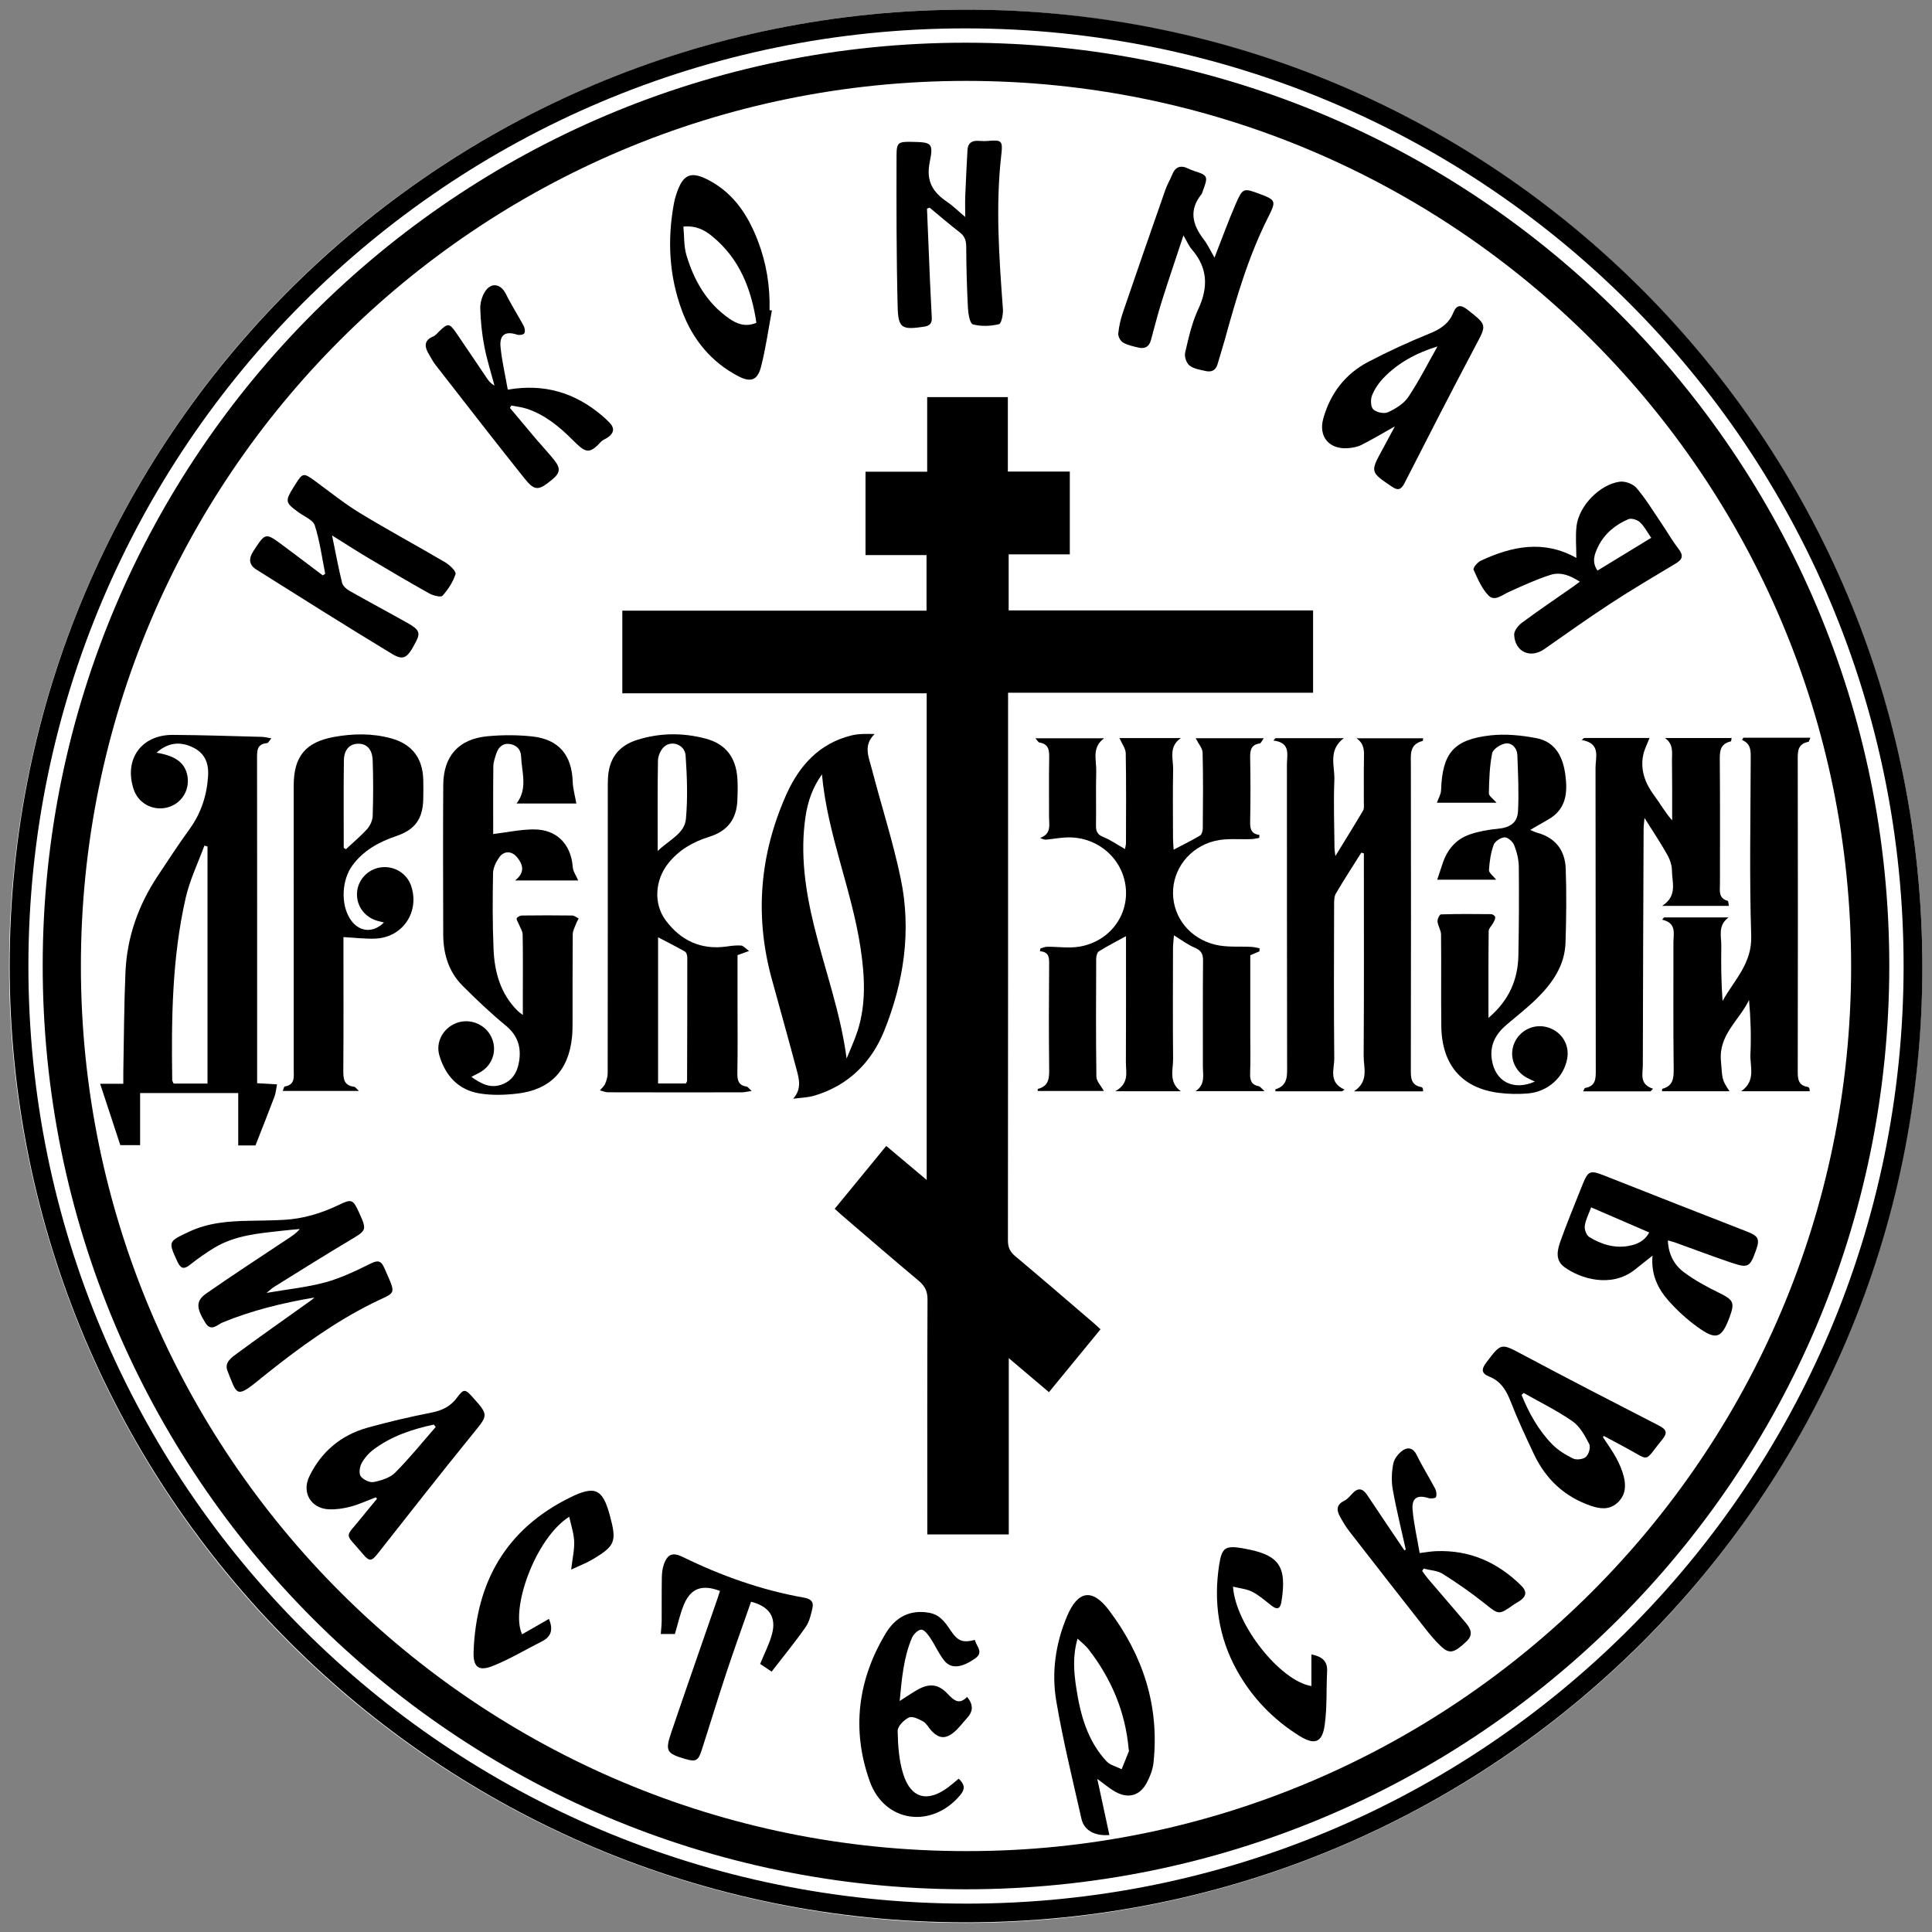 <?xml version="1.0" encoding="UTF-8"?> <!-- Generator: Adobe Illustrator 24.1.2, SVG Export Plug-In . SVG Version: 6.00 Build 0) --> <svg xmlns="http://www.w3.org/2000/svg" xmlns:xlink="http://www.w3.org/1999/xlink" id="Слой_1" x="0px" y="0px" viewBox="0 0 1000 1000" style="enable-background:new 0 0 1000 1000;" xml:space="preserve"><rect x="0" y="0" width="1000" height="1000" fill="#808080" stroke="none"/> <style type="text/css"> .st0{fill:#FFFFFF;} </style> <circle class="st0" cx="499.84" cy="500.15" r="495.15"></circle> <path d="M499.98,995C226.5,995,4.96,773.39,5,499.85C5.04,226.2,226.84,4.82,500.77,5C774,5.18,995.14,227.06,995,500.9 C994.85,773.63,773.08,995,499.98,995z M14.7,499.79c-0.18,268.2,216.82,485.28,485.34,485.52 c267.58,0.24,484.82-216.71,485.26-484.6c0.44-268.42-216.74-485.9-485.34-486.02C232.06,14.56,14.88,231.67,14.7,499.79z"></path> <path d="M977.89,500.09c-0.16,264.24-214.33,478.11-478.47,477.8C235.49,977.58,21.88,763.45,22.1,499.42 C22.33,235.8,236.57,21.86,500.09,22.11C764.23,22.35,978.05,236.26,977.89,500.09z M500.22,958.13 c251.37,0.3,457.85-204.08,457.92-457.83C958.21,247.17,753.33,41.97,500.3,41.87C246.94,41.76,41.74,246.94,41.87,500.21 C42,753.32,247.15,958.27,500.22,958.13z"></path> <path d="M569.62,688.04c-8.94,10.9-17.66,21.54-26.68,32.54c-6.88-5.82-13.44-11.38-20.8-17.6c0,30.83,0,60.81,0,91.24 c-14.2,0-27.76,0-42.17,0c0-1.82,0-3.72,0-5.63c0-38.66-0.08-77.33,0.11-115.99c0.02-4.32-1.4-7.02-4.59-9.69 c-13.29-11.12-26.4-22.46-39.56-33.74c-1.25-1.07-2.44-2.2-3.88-3.51c8.92-10.88,17.65-21.53,26.67-32.53 c6.92,5.83,13.58,11.43,20.93,17.61c0-84.43,0-167.8,0-251.88c-52.45,0-104.82,0-157.54,0c0-14.57,0-28.43,0-42.79 c52.55,0,104.81,0,157.46,0c0-9.72,0-18.96,0-28.77c-10.3,0-20.71,0-31.58,0c0-14.57,0-28.57,0-43.14c10.6,0,21,0,31.92,0 c0-13.13,0-25.71,0-38.62c14.09,0,27.65,0,41.75,0c0,12.76,0,25.35,0,38.54c10.91,0,21.3,0,32.07,0c0,14.49,0,28.36,0,42.86 c-10.56,0-20.96,0-31.65,0c0,9.87,0,19.11,0,29.02c52.53,0,104.91,0,157.57,0c0,14.42,0,28.18,0,42.61c-52.44,0-104.82,0-157.87,0 c0,2.42,0,4.19,0,5.97c0,92.49,0.02,184.98-0.08,277.47c0,3.48,0.96,5.82,3.66,8.08c13.41,11.24,26.65,22.68,39.94,34.05 C566.67,685.29,567.97,686.53,569.62,688.04z"></path> <path d="M538.52,490.92c1.15-0.31,2.31-0.87,3.46-0.88c5.63-0.05,11.4,0.87,16.86-0.08c15.47-2.7,25.46-16.07,23.82-30.83 c-1.66-14.91-14.63-26.06-30.13-25.7c-3.63,0.08-7.25,0.81-10.88,1.15c-0.92,0.09-1.88-0.18-3.27-0.87 c5.99-2.18,4.59-6.84,4.6-10.93c0.03-10-0.11-20,0.07-30c0.07-4.07,0.06-7.67-5.1-8.45c-0.46-0.07-0.81-0.84-2.05-2.21 c12.58,0,24.1,0,35.62,0c-6.59,4.72-3.94,11.35-4.11,17.11c-0.26,9.32,0.03,18.66-0.13,27.99c-0.05,3.05,0.71,4.76,3.78,6 c3.8,1.54,7.24,3.97,11.22,6.24c0.18-1.04,0.52-2.05,0.52-3.07c0.03-15.5,0.17-31-0.12-46.49c-0.05-2.51-1.99-4.98-3.24-7.88 c10.34,0,21.06,0,31.77,0c-6.46,4.46-3.9,10.76-4,16.18c-0.23,11.83-0.08,23.66-0.06,35.49c0,1.95,0.2,3.9,0.32,6.1 c4.83-2.54,9.39-4.75,13.7-7.35c0.92-0.55,1.38-2.52,1.39-3.84c0.1-13,0.24-26-0.09-38.99c-0.06-2.35-2.16-4.65-3.59-7.5 c11.34,0,22.88,0,35.24,0c-1.01,1.36-1.46,2.59-2.07,2.69c-4.61,0.68-5.05,3.64-4.97,7.57c0.21,10.99,0.22,22-0.01,32.99 c-0.07,3.61,0.48,6.22,4.79,6.8c-0.03,0.51-0.05,1.02-0.08,1.52c-1.27,0.22-2.53,0.56-3.81,0.62c-6.43,0.29-13.12-0.55-19.23,0.97 c-13.26,3.29-21.79,14.81-21.59,27.25c0.19,12.38,8.65,23.24,21.91,26.46c5.99,1.45,12.49,0.77,18.75,1.13 c1.39,0.08,2.76,0.46,4.14,0.7c-0.02,0.54-0.05,1.07-0.07,1.61c-1.45,0.62-2.91,1.24-4.74,2.02c0,14.03,0,28.17,0,42.3 c0,6.17,0.17,12.34-0.07,18.49c-0.14,3.56,0.35,6.21,4.42,6.98c0.77,0.15,1.38,1.11,3.08,2.57c-12.76,0-24.27,0-35.78,0 c5.22-3.36,3.81-8.46,3.81-13.07c0.03-18.16-0.08-36.33,0.09-54.49c0.03-3.52-1.01-5.32-4.32-6.71c-3.62-1.52-6.84-4-10.75-6.38 c-0.18,2.53-0.48,4.79-0.48,7.05c-0.04,19-0.13,38,0.05,56.99c0.05,5.59-2.42,12.02,4.02,16.65c-10.72,0-21.44,0-33.96,0 c7.43-4.12,5.48-9.91,5.51-15.05c0.11-20,0.05-39.99,0.05-59.99c0-1.63,0-3.26,0-5.23c-4.99,2.74-9.65,5.12-14.06,7.88 c-0.92,0.58-1.36,2.56-1.37,3.89c-0.08,20.33-0.18,40.66,0.11,60.99c0.03,2.32,2.35,4.61,3.86,7.37c-11.26,0-22.74,0-34.2,0 c0-0.46-0.06-1.03,0.01-1.05c6.13-1.54,5.94-6.13,5.88-11.15c-0.2-17.83-0.16-35.66-0.01-53.49c0.03-3.46-0.09-6.28-4.78-6.64 C538.37,491.88,538.44,491.4,538.52,490.92z"></path> <path d="M81,389.6c10.09,1.65,14.91,5.4,16.04,12.22c1.24,7.51-3.42,14.51-10.79,16.21c-7.41,1.71-14.72-2.36-17.08-9.52 c-5.1-15.45,3.95-28.22,20.28-28.13c15.39,0.09,30.77,0.63,46.15,1.02c1.34,0.03,2.67,0.4,4.85,0.76c-1.19,1.4-1.64,2.44-2.17,2.48 c-5.46,0.42-5.23,4.13-5.23,8.16c0.07,53.82,0.04,107.65,0.04,161.47c0,1.97,0,3.95,0,6.39c3.45,0.2,6.51,0.37,10.3,0.59 c-0.48,2.37-0.62,4.48-1.33,6.38c-3.08,8.18-6.33,16.29-9.84,25.25c-1.83,0-5.08,0-8.91,0c0-8.94,0-17.86,0-27.12 c-17.13,0-33.69,0-50.79,0c0,9.01,0,17.77,0,26.95c-4.08,0-7.62,0-10.25,0c-3.48-10.59-6.84-20.8-10.44-31.75c4.5,0,7.92,0,11.99,0 c0-2.45-0.03-4.39,0.01-6.34c0.33-17.15,0.37-34.31,1.11-51.45c0.78-18.04,6.64-34.59,16.61-49.64c5.43-8.19,10.8-16.44,16.57-24.39 c5.98-8.25,8.94-17.38,9.58-27.43c0.46-7.17-2.02-12.02-7.81-14.84C93.1,383.59,86.95,384.35,81,389.6z M107.4,560.84 c0-41.24,0-81.98,0-122.71c-0.54-0.15-1.08-0.3-1.61-0.45c-3.28,8.98-7.54,17.73-9.66,26.97c-7.1,31.03-7.46,62.68-6.99,94.33 c0.01,0.59,0.44,1.18,0.71,1.86C95.62,560.84,101.25,560.84,107.4,560.84z"></path> <path d="M704.6,441.34c-4.41,7.03-8.95,13.98-13.15,21.14c-0.92,1.57-0.91,3.83-0.92,5.78c-0.06,26.5-0.19,53,0.08,79.5 c0.06,5.64-3.17,12.48,5.32,16.21c-0.43,0.29-0.86,0.58-1.29,0.87c-11.5,0-22.99,0-34.49,0c0-0.7-0.04-0.98,0.01-1 c6.58-2.01,6.06-7.14,6.05-12.55c-0.13-51.83-0.06-103.66-0.1-155.5c0-5.15,2.12-11.42-7.03-12.49c0.38-0.4,0.76-0.81,1.14-1.21 c11.43,0,22.86,0,35.31,0c-8.28,6.25-4.57,14.46-4.87,21.71c-0.48,11.81-0.01,23.65,0.08,35.48c0.01,0.75,0.17,1.5,0.46,3.81 c5.3-8.64,9.91-16.05,14.34-23.56c0.61-1.03,0.39-2.6,0.39-3.92c0.03-7.67-0.1-15.34,0.06-23c0.08-3.89,0.29-7.63-3.88-10.48 c11.48,0,22.96,0,34.56,0c-0.16,0.79-0.16,1.35-0.29,1.38c-7.01,1.75-6.12,7.16-6.11,12.47c0.08,52.33,0.09,104.66-0.02,157 c-0.01,4.57-0.24,8.72,5.56,9.73c0.26,0.04,0.53,0.42,0.65,0.7c0.12,0.27,0.07,0.63,0.13,1.46c-11.48,0-22.93,0-35.8,0 c7.92-5.17,5-12.22,5.04-18.38c0.23-33.16,0.11-66.33,0.11-99.5c0-1.77,0-3.53,0-5.3C705.49,441.58,705.04,441.46,704.6,441.34z"></path> <path d="M298.32,415.89c-9.46,0-20.12,0-30.97,0c6.02-7.76,2.64-16.31,2.36-24.52c-0.12-3.55-2.54-5.88-6.07-6.29 c-3.75-0.43-5.83,1.98-6.87,5.29c-0.64,2.05-1.4,4.2-1.42,6.3c-0.14,11.96-0.07,23.92-0.07,35.03c7.03-0.85,14.01-2.38,20.98-2.4 c11.97-0.03,19.35,7.73,20.21,19.58c0.16,2.17,1.7,4.24,2.81,6.86c-10.36,0-21.07,0-32.7,0c5.18-4.01,4.29-8.06,1.09-11.99 c-2.76-3.38-6.79-3.51-9.29,0.05c-1.64,2.34-3.13,5.39-3.18,8.15c-0.23,13.15-0.3,26.33,0.27,39.47 c0.52,11.88,3.63,23.04,12.47,31.8c0.55,0.54,1.21,0.98,2.68,2.17c0-4.14,0-7.4,0-10.66c0-10.33,0.11-20.66-0.09-30.98 c-0.04-1.88-1.35-3.74-2.08-5.61c-0.37-0.96-1.29-2.2-0.98-2.82c0.38-0.77,1.78-1.44,2.75-1.45c8.66-0.11,17.32-0.12,25.98,0 c1.11,0.02,2.21,1,3.32,1.54c-0.47,0.94-1.03,1.85-1.39,2.83c-0.65,1.77-1.67,3.58-1.68,5.37c-0.13,15.16-0.06,30.32-0.09,45.48 c0,2.66-0.03,5.34-0.31,7.98c-1.82,17.11-11.24,27-28.36,28.98c-6.38,0.74-13.05,0.95-19.35-0.07 c-11.06-1.79-17.81-9.13-20.93-19.72c-2-6.77,1.86-13.97,8.56-16.64c6.96-2.77,14.97,0.28,18.28,6.97 c3.18,6.45,1.08,14.07-5.03,17.99c-1.5,0.96-3.15,1.68-5.27,2.8c5.09,3.55,9.74,6.11,15.64,4.02c5.7-2.02,8.22-6.48,9.11-12.1 c1.18-7.47-0.82-13.47-6.98-18.53c-7.81-6.42-15.19-13.42-22.33-20.59c-7.17-7.21-9.94-16.43-9.97-26.45 c-0.07-25.82-0.16-51.64,0.01-77.46c0.1-14.97,8-23.78,22.89-25.19c7.57-0.72,15.33-0.71,22.89,0.07 c14.02,1.45,20.79,9.56,21.24,23.69C296.56,408.3,297.59,411.74,298.32,415.89z"></path> <path d="M387.7,492.22c-2.77,1-4.16,1.51-5.96,2.16c0,8.41,0,16.88,0,25.35c0,11.83,0.13,23.66-0.08,35.49 c-0.07,3.78,0.43,6.53,4.76,7.18c0.63,0.09,1.15,0.95,2.64,2.28c-2.32,0.34-3.64,0.71-4.96,0.71c-23.16,0.04-46.32,0.04-69.48-0.02 c-1.37,0-2.73-0.66-4.1-1.01c0.92-1.12,2.14-2.11,2.69-3.38c0.73-1.71,1.32-3.64,1.32-5.47c0.07-48.82,0.06-97.64,0.06-146.46 c0-2-0.02-4,0.07-6c0.46-10.23,5.28-16.96,15.06-20.06c11.71-3.71,23.68-3.82,35.5-0.69c10.41,2.76,15.73,9.71,16.45,20.67 c0.25,3.81,0.14,7.67-0.03,11.49c-0.43,9.59-5.17,15.74-14.49,18.64c-8.38,2.61-15.83,6.82-21.42,13.97 c-6.66,8.51-7.6,20.65-1.16,29.31c7.86,10.55,18.44,15.47,31.82,13.49c2.41-0.36,4.9-0.64,7.31-0.45 C384.78,489.51,385.79,490.83,387.7,492.22z M355.02,560.79c0.35-0.74,0.61-1.03,0.61-1.33c0.07-21.32,0.13-42.64,0.11-63.95 c0-1.02-0.46-2.55-1.2-2.98c-4.51-2.58-9.17-4.91-13.92-7.39c0,25.36,0,50.4,0,75.65C345.62,560.79,350.24,560.79,355.02,560.79z M340.42,440.47c6.04-5.84,13.92-8.96,14.62-16.66c0.98-10.84,0.58-21.89-0.17-32.78c-0.39-5.64-7.37-8.11-11.26-4.38 c-1.72,1.65-3.01,4.62-3.05,7.02C340.29,408.74,340.42,423.83,340.42,440.47z"></path> <path d="M410.53,568.71c4.52-5.06,3.09-10.13,1.83-14.89c-4.17-15.78-8.62-31.48-12.92-47.22c-8.91-32.61-6.2-64.39,7.48-95.16 c6.69-15.06,17.06-26.67,33.84-30.79c3.73-0.92,7.72-0.8,11.98-0.73c-6.08,5.76-3.08,11.97-1.56,17.83 c4.93,19.01,11.02,37.78,15.03,56.98c5.63,26.99,1.64,53.57-8.57,78.88c-6.61,16.39-18.64,28.31-36.15,33.51 C417.98,568.14,414.19,568.2,410.53,568.71z M438.21,547.88c1.91-4.76,4.12-9.42,5.68-14.29c4.54-14.19,3.68-28.72,1.5-43.1 c-4.57-30.18-17.11-58.61-19.95-89.68c-4.87,6.82-7.37,14.17-8.51,21.92c-2.82,19.12-0.14,37.82,4.41,56.42 C426.89,501.87,435.07,523.99,438.21,547.88z"></path> <path d="M770.43,526.87c10.58-9.01,15.23-19.67,15.48-32.25c0.29-15.32,0.39-30.65,0.22-45.98c-0.04-3.73-0.99-7.61-2.36-11.1 c-0.72-1.85-3.28-4.19-4.94-4.14c-2.02,0.07-5.04,2.03-5.71,3.87c-1.51,4.13-2.15,8.66-2.43,13.08c-0.09,1.39,2.1,2.92,3.72,4.99 c-10.56,0-20.67,0-30.52,0c0.92-2.75,1.87-5.53,2.78-8.33c2.38-7.23,6.91-12.66,14.13-15.12c4.51-1.54,9.35-2.44,14.11-2.87 c6.54-0.59,10.5-2.93,10.82-9.29c0.49-9.61,0.01-19.28-0.35-28.91c-0.13-3.57-2.76-6.47-6.09-6c-2.6,0.37-6.51,2.92-6.95,5.08 c-1.36,6.76-1.56,13.8-1.7,20.74c-0.03,1.37,2.21,2.79,3.96,4.84c-10.8,0-20.93,0-30.87,0c0.77-2.19,2.1-4.31,2.17-6.46 c0.64-19.13,6.44-26.25,25.54-28.39c7.78-0.87,15.98-0.05,23.73,1.42c9.85,1.86,13.78,9.57,15.04,18.9 c1.25,9.26,0.54,17.76-8.64,23.11c-3.01,1.75-6.03,3.48-9.55,5.51c1.48,0.59,2.55,1.15,3.69,1.47c9.45,2.59,14.37,9.17,14.7,18.54 c0.46,12.8,0.32,25.65-0.11,38.46c-0.4,11.69-6.73,20.77-14.71,28.66c-4.96,4.9-10.53,9.19-15.85,13.74 c-5.53,4.73-8.7,10.39-7.58,17.97c1.69,11.34,11.01,16.38,22.28,11.42c-1.56-0.74-2.81-1.29-4.01-1.93 c-6.63-3.47-9.48-11.13-6.67-17.88c2.82-6.78,10.26-10.34,17.26-8.28c7.23,2.13,11.45,8.85,10.17,16.16 c-1.71,9.7-10.05,17.29-20.56,18.09c-4.95,0.38-10.03,0.3-14.95-0.34c-19.04-2.47-29.39-14.49-29.66-34.46 c-0.21-15.82,0.04-31.65-0.14-47.48c-0.02-2.25-1.6-4.46-1.83-6.76c-0.12-1.21,1.09-3.65,1.76-3.67c8.65-0.26,17.31-0.22,25.97-0.12 c0.76,0.01,2.05,0.87,2.13,1.46c0.12,0.93-0.48,2.02-0.95,2.95c-0.77,1.5-2.4,2.91-2.42,4.37 C770.36,496.53,770.43,511.12,770.43,526.87z"></path> <path d="M902.33,381.85c11.4,0,22.8,0,34.73,0c-0.53,1.12-0.7,2.07-1.04,2.13c-5.8,1.09-5.52,5.27-5.51,9.81 c0.1,53.32,0.1,106.63,0,159.95c-0.01,4.29-0.1,8.08,5.32,8.88c0.26,0.04,0.54,0.4,0.68,0.68c0.14,0.27,0.1,0.63,0.21,1.53 c-11.49,0-22.92,0-35.5,0c7.8-5.37,4.49-12.73,4.8-19.23c0.44-9.23,0.11-18.5-0.72-28.01c-4.98,10.49-15.75,17.87-14.55,31.47 c0.83,9.36,0.16,9.42,4.47,15.78c-11.9,0-23.41,0-34.99,0c0.11-0.69,0.09-1.25,0.21-1.28c5.38-1.44,5.92-5.19,5.86-10.15 c-0.27-21.82-0.1-43.65-0.13-65.48c-0.01-4.69,1.77-10.19-5.82-11.89c0.3-0.39,0.61-0.79,0.91-1.18c11.15,0,22.3,0,33.44,0 c-5.73,4.19-3.67,9.87-3.75,14.85c-0.16,9.4-0.05,18.81,0.65,28.37c6.02-10.79,15.29-19.34,14.83-33.63 c-0.98-30.45-0.33-60.95-0.26-91.44c0.01-4,0.39-7.94-4.47-9.99C901.92,382.63,902.12,382.24,902.33,381.85z"></path> <path d="M198.72,477.47c-1.49-0.39-2.93-0.66-4.29-1.14c-6.55-2.29-10.4-8.5-9.54-15.23c0.83-6.42,6.14-11.54,12.69-12.21 c6.8-0.7,13.09,3.29,15.23,9.65c4.52,13.44-4.33,26.68-18.53,27.28c-5.28,0.22-10.59-0.47-16.51-0.78c0,1.49,0,3.27,0,5.04 c0,21.16,0.09,42.31-0.07,63.47c-0.03,4.49,0.01,8.31,5.68,8.96c0.5,0.06,0.93,0.8,2.39,2.15c-13.75,0-26.37,0-39.43,0 c0.43-0.99,0.64-2.22,1.05-2.29c5.5-0.93,4.64-5.05,4.64-8.82c-0.02-48.97-0.01-97.95-0.01-146.92c0-15,6.03-22.48,20.81-25.18 c9.91-1.81,19.92-1.97,29.73,0.75c10.82,3,16.3,10.32,16.52,21.58c0.07,3.33,0.08,6.66-0.01,9.99c-0.27,10.16-4.31,15.7-13.92,18.96 c-9,3.06-17.05,7.41-22.82,15.33c-5.38,7.37-6.05,19.72-1.2,27.44C185.42,482.39,192.97,483.29,198.72,477.47z M177.92,438.86 c0.37,0.23,0.74,0.47,1.12,0.7c3.71-3.47,7.64-6.73,11.02-10.49c1.55-1.73,2.77-4.41,2.84-6.71c0.3-9.62,0.35-19.26-0.01-28.88 c-0.22-5.85-3.26-8.69-7.75-8.52c-4.21,0.16-7.06,3.08-7.14,8.61C177.78,408.68,177.92,423.77,177.92,438.86z"></path> <path d="M854.31,564.89c-11.46,0-22.93,0-34.85,0c0.43-0.8,0.64-1.71,0.99-1.77c5.52-0.93,5.53-4.77,5.52-9.23 c-0.11-52.14-0.03-104.27-0.13-156.41c-0.01-5.6,2.9-12.72-7.12-14.44c0.38-0.35,0.75-0.71,1.13-1.06c11.46,0,22.92,0,33.95,0 c-1.19,3.13-2.75,5.99-3.33,9.03c-1.48,7.82,1.15,14.59,5.84,20.87c3.04,4.07,5.48,8.57,9.2,12.75c0-5.22,0.01-10.43,0-15.65 c-0.02-5.16-0.1-10.33-0.1-15.49c0-4.04,0.87-8.33-3.62-11.49c11.44,0,22.88,0,34.49,0c-0.17,0.85-0.19,1.69-0.38,1.73 c-6.1,1.38-5.77,5.87-5.73,10.72c0.17,20.99,0.08,41.97,0.07,62.96c0,3.57-0.92,7.5,4.04,8.89c0.34,0.1,0.34,1.44,0.58,2.57 c-11.21,0-22.1,0-34.53,0c8.09-5.18,5.09-12.14,5.06-18.33c-0.01-2.79-1.11-5.83-2.51-8.31c-3.4-6.03-7.27-11.8-11.7-18.88 c-0.23,2.76-0.45,4.14-0.45,5.52c-0.16,40.8-0.34,81.6-0.41,122.4c-0.01,4.57-1.93,9.96,5.28,12.25 C855.17,563.99,854.74,564.44,854.31,564.89z"></path> <path d="M137.95,669.2c11.08-1.91,21.07-2.9,30.61-5.51c8.07-2.21,15.78-5.98,23.34-9.69c3.84-1.89,5.4-1.42,7.09,2.44 c6.42,14.63,6.16,11.94-6.29,18.15c-19.65,9.8-37.26,22.59-54.36,36.18c-1.83,1.45-3.63,2.92-5.44,4.39 c-10.86,8.78-10.4,6.24-15.19-5.7c-1.69-4.21,2.14-6.82,4.99-8.92c11.93-8.77,24.04-17.3,36.09-25.9c1.32-0.94,2.7-1.8,3.9-3.03 c-16.26,2.74-32.14,6.6-47.4,12.86c-2.76,1.13-6,5.07-9,0.22c-4.8-7.76-4.98-11.37,0.53-15.22c13.78-9.61,27.88-18.76,41.86-28.08 c2.19-1.46,4.46-2.79,6.49-5.26c-2.78,0.27-5.56,0.49-8.33,0.81c-12.4,1.4-24.97,2.26-36.01,8.97c-4.25,2.58-8.35,5.45-12.24,8.55 c-3.07,2.44-4.86,2.66-6.71-1.33c-4.93-10.66-4.84-10.48,5.92-15.56c9.97-4.71,20.44-5.5,31.13-5.69 c5.99-0.11,11.98-0.17,17.96-0.49c10.11-0.53,19.61-3.45,28.69-7.83c6.31-3.04,7.16-2.76,10.08,3.66c4.41,9.7,4.28,9.48-5.09,15.05 c-13.02,7.74-25.82,15.84-38.7,23.82C140.83,666.75,139.93,667.62,137.95,669.2z"></path> <path d="M815.92,288.78c0-5.72-0.54-11.23,0.11-16.59c1.26-10.36,12.03-21.49,22.37-22.86c2.76-0.37,6.87,1.14,8.65,3.23 c4.72,5.54,8.54,11.84,12.64,17.89c3.08,4.54,5.81,9.36,9.15,13.69c2.65,3.43,2.03,5.4-1.46,7.5c-11.41,6.86-22.89,13.62-34.03,20.9 c-11.56,7.54-22.77,15.62-34.11,23.49c-7.17,4.98-15.14,1.37-15.51-7.5c-0.09-2.06,2.15-4.83,4.07-6.25 c8.69-6.43,17.66-12.49,26.52-18.69c0.94-0.66,1.85-1.36,3.39-2.5c-4.96-3.27-10.03-5.18-15.21-3.53 c-7.37,2.35-14.46,5.63-21.53,8.83c-3.47,1.57-7.38,5.03-10.43,1.93c-3.56-3.6-5.71-8.74-7.84-13.5c-0.38-0.85,2.01-3.78,3.68-4.56 C782.64,282.65,799.11,279.33,815.92,288.78z M826.86,295.33c9.25-5.64,18.37-11.2,27.81-16.96c-2.12-3.04-3.59-5.99-5.85-8.07 c-1.38-1.27-4.43-2.23-5.98-1.57c-6.72,2.87-12.3,7.4-15.61,14.11C825.33,286.69,823.73,290.78,826.86,295.33z"></path> <path d="M171.88,277.14c1.84,8.96,3.28,16.8,5.18,24.52c0.39,1.6,2.21,3.22,3.78,4.12c9.99,5.67,20.14,11.07,30.15,16.71 c6.05,3.41,6.67,5.08,4.32,9.63c-4.43,8.56-6.33,10.01-12.59,6.22c-23.49-14.21-46.71-28.88-69.96-43.49 c-3.91-2.46-4.23-5.62-1.54-9.71c6.22-9.46,6.07-9.61,15.21-2.85c6.92,5.12,13.76,10.35,20.63,15.52c0.43-0.27,0.85-0.54,1.28-0.82 c-1.69-8.37-2.8-16.92-5.39-25c-0.91-2.85-5.39-4.62-8.33-6.75c-7.04-5.12-7.19-5.76-2.58-13.2c0.35-0.57,0.71-1.13,1.07-1.69 c3.49-5.57,4.1-5.64,9.61-1.63c7.81,5.68,15.35,11.82,23.58,16.83c14.5,8.83,29.48,16.87,44.11,25.49c2.32,1.37,5.81,4.69,5.39,6.05 c-1.28,4.1-3.84,8.02-6.75,11.25c-0.85,0.95-4.86-0.06-6.85-1.17c-10.61-5.93-21.07-12.12-31.52-18.34 C184.67,285.27,178.83,281.47,171.88,277.14z"></path> <path d="M863.29,642.03c0.27,7.25,3.3,12.8,8.45,16.58c5.56,4.1,11.74,7.48,17.97,10.52c7.46,3.65,8.34,5,5.55,12.54 c-4.14,11.17-6.9,12.23-16.76,5.1c-5.34-3.86-10.32-8.42-14.71-13.33c-5.65-6.32-9.34-13.78-8.45-23.53 c-3.51,2.79-6.37,5.11-9.28,7.37c-12.25,9.55-28.21,4.52-36.35-1.45c-5.01-3.68-3.6-8.99-1.91-13.71c3.2-8.92,6.82-17.7,10.32-26.51 c4.17-10.51,4.13-10.37,14.74-6.16c23.8,9.43,47.65,18.75,71.5,28.05c5.82,2.27,6.63,3.86,4.48,9.81 c-3.09,8.57-4.01,9.18-12.69,6.26c-9.77-3.3-19.41-6.97-29.12-10.46C865.99,642.74,864.91,642.5,863.29,642.03z M823.57,624.93 c-1.24,3.4-2.86,6.42-3.3,9.6c-0.25,1.83,0.85,4.83,2.31,5.73c6.19,3.8,13,5.97,20.42,4.62c4.31-0.78,8.19-2.42,10.63-6.96 C843.68,633.63,833.99,629.44,823.57,624.93z"></path> <path d="M628.62,133.34c3.92-9.96,7.23-19.19,11.15-28.15c3.46-7.9,3.99-7.87,11.93-4.93c8.8,3.27,8.96,3.73,4.64,12.3 c-10.18,20.2-16.47,41.77-22.44,63.47c-1.15,4.17-2.51,8.29-3.69,12.45c-0.91,3.22-3.15,4.24-6.11,3.57 c-2.91-0.66-6.19-1.14-8.41-2.86c-1.59-1.23-2.74-4.63-2.27-6.64c1.78-7.6,3.47-15.42,6.75-22.43c5.31-11.37,5.04-21.44-3.32-31.08 c-1.48-1.7-2.37-3.91-4.3-7.18c-4.02,12.18-7.74,23.07-11.2,34.05c-2.1,6.66-3.81,13.45-5.65,20.2c-0.92,3.38-3.19,4.57-6.41,3.81 c-2.74-0.65-5.63-1.25-8.02-2.63c-1.34-0.77-2.61-3.17-2.46-4.7c0.37-3.77,1.27-7.57,2.5-11.17c7.2-21.12,14.54-42.19,21.91-63.25 c0.93-2.66,2.43-5.11,3.48-7.74c1.66-4.15,4.4-5.1,8.33-3.18c0.89,0.44,1.81,0.84,2.76,1.14c7.43,2.33,7.66,2.8,4.83,10.34 c-0.23,0.62-0.37,1.34-0.77,1.84c-6.54,8.12-4.68,15.7,1.15,23.28C625.11,126.56,626.56,129.8,628.62,133.34z"></path> <path d="M479.81,107.98c0.52,12.54,1.02,25.09,1.56,37.63c0.27,6.31,0.6,12.62,0.92,18.93c0.14,2.84-1.13,4.13-4.01,4.56 c-11.47,1.7-13.38,0.93-13.66-10.47c-0.66-26.09-0.63-52.21-0.57-78.31c0.01-6.62,1.02-7.03,7.92-6.89 c10.13,0.21,11.3,0.44,9.25,10.54c-2.01,9.9,1.68,15.57,9.08,20.58c2.98,2.02,5.57,4.62,9.29,7.76c0-4.3-0.11-7.56,0.02-10.8 c0.32-7.97,0.72-15.93,1.16-23.89c0.19-3.52,2.24-4.94,5.68-4.7c1.81,0.13,3.65,0.15,5.46-0.01c6.21-0.56,7.19,0.04,6.45,6.38 c-3.16,26.94-1.24,53.79,0.75,80.67c0.2,2.68-0.78,7.55-2.05,7.85c-4.34,1.02-9.26,1.23-13.51,0.09c-1.54-0.42-2.4-5.5-2.55-8.51 c-0.56-10.62-0.83-21.27-0.89-31.91c-0.02-3.13-0.84-5.26-3.33-7.19c-5.32-4.12-10.41-8.52-15.6-12.8 C480.71,107.65,480.26,107.82,479.81,107.98z"></path> <path d="M567.95,920.75c2.15,9.94,4.2,19.46,6.27,29.06c-7.61,0.61-13.11-2.41-14.45-8.36c-4.58-20.27-9.56-40.49-13.04-60.95 c-2.54-14.91-0.37-29.88,5.59-43.99c5.62-13.29,13.03-14.54,21.74-2.97c17.56,23.3,26.15,49.52,22.98,78.93 c-0.38,3.53-1.8,7.14-3.49,10.31c-3.51,6.61-9.48,8.35-16.03,4.76C574.24,925.74,571.35,923.2,567.95,920.75z M557.75,848.15 c-2.63,9.05-1.93,17.23-0.69,25.4c2.12,13.96,5.74,27.4,15.66,38.07c1.9,2.04,5.2,2.78,7.85,4.13c1.25-3.09,2.52-6.18,3.74-9.29 c0.11-0.27-0.07-0.65-0.1-0.98c-1.68-19.42-8.98-36.6-20.86-51.91C561.9,851.71,559.93,850.24,557.75,848.15z"></path> <path d="M262.82,201.69c19.02-3.31,34.85,1.66,48.72,13.37c1.4,1.18,2.73,2.44,4,3.76c2.71,2.8,2.21,5.34-0.84,7.51 c-1.22,0.87-2.78,1.37-3.75,2.44c-6.16,6.78-8.11,5.37-14.55-1.05c-6.9-6.87-14.3-13.04-23.72-16.15c-2.57-0.85-5.32-1.13-7.99-1.67 c-0.25,0.41-0.51,0.82-0.76,1.23c4.55,5.41,9.07,10.85,13.65,16.24c3.02,3.55,6.21,6.95,9.14,10.58c3.62,4.49,3.28,6.86-1.13,10.45 c-6.94,5.66-8.83,5.85-14.27-0.96c-15.48-19.38-30.65-39.01-45.9-58.57c-1.32-1.7-2.33-3.64-3.43-5.51 c-2.27-3.83-2.75-7.16,2.32-9.26c1.16-0.48,2.05-1.66,3-2.58c4.55-4.41,5.29-4.38,9,1.03c5.37,7.82,10.61,15.74,15.95,23.58 c0.91,1.33,2.02,2.52,3.68,3.46c-1.8-6.82-3.97-13.57-5.29-20.48c-1.21-6.34-1.87-12.84-2.06-19.29c-0.09-2.97,0.85-6.4,2.46-8.89 c3.24-5.03,8.21-4.05,10.82,1.27c2.77,5.65,6.23,10.96,9.2,16.52c0.58,1.09,0.86,3.04,0.27,3.85c-0.56,0.75-2.62,1.01-3.74,0.64 c-5.89-1.99-9.14,0-8.53,6.35C259.78,186.78,261.46,193.92,262.82,201.69z"></path> <path d="M727.62,802.02c-2.29-10.35-4.87-20.64-6.73-31.07c-0.77-4.33-0.58-9.04,0.27-13.37c0.5-2.57,2.71-5.36,4.95-6.88 c2.65-1.81,5.41-1.26,7.2,2.44c2.88,5.96,6.46,11.59,9.55,17.46c0.64,1.22,0.85,3.08,0.39,4.31c-0.22,0.59-2.64,0.88-3.8,0.51 c-5.8-1.85-8.83-0.12-8.3,6.03c0.64,7.39,2.36,14.69,3.67,22.4c3.29-0.39,5.87-0.87,8.47-0.97c17.33-0.69,31.79,5.71,44.03,17.76 c3.27,3.22,2.67,5.7-0.79,8.05c-0.96,0.65-2.03,1.15-2.98,1.82c-7.93,5.61-7.7,5.34-15.35-0.75c-6.84-5.45-14.06-10.49-21.48-15.14 c-2.76-1.73-6.54-1.84-9.85-2.69c-0.25,0.4-0.5,0.79-0.75,1.19c1.02,1.37,1.97,2.81,3.08,4.11c6.48,7.6,13.03,15.13,19.48,22.75 c2.56,3.02,4.04,6.16,0.39,9.6c-6.49,6.12-8.87,6.72-13.4,2.39c-2.99-2.86-5.67-6.1-8.23-9.36c-13.06-16.62-26.08-33.29-39.03-50 c-1.83-2.36-3.36-4.97-4.82-7.58c-1.88-3.35-1.92-6.24,2.19-8.23c1.58-0.76,2.85-2.28,4.07-3.62c3.08-3.4,5.49-2.86,7.92,0.81 c6.31,9.54,12.76,19,19.15,28.49C727.15,802.33,727.38,802.17,727.62,802.02z"></path> <path d="M504.62,848.82c0.75,3.5,4.86,6.36-0.11,9.76c-6.67,4.57-12.07,5.43-15.65,1.08c-2.92-3.54-4.73-7.96-7.32-11.8 c-1.21-1.8-3.12-4.39-4.66-4.36c-1.69,0.03-4.07,2.37-4.86,4.24c-4.32,10.16-5.24,21.02-6.35,32.7c3.72-2.35,6.54-4.34,9.54-6 c5.99-3.3,10.58-2.69,15.23,2.23c3.08,3.26,5.94,6.04,10.12,1.64c3.26,3.93,3.24,7.42,0.02,10.9c-2.25,2.44-4.21,5.21-6.73,7.32 c-4.59,3.85-8.13,3.38-12.08-1.09c-1.32-1.49-2.33-3.53-3.97-4.42c-2.25-1.23-5.59-2.9-7.34-2.05c-2.57,1.24-5.89,4.56-5.84,6.94 c0.15,7.55,0.66,15.4,2.95,22.53c4.01,12.49,12.57,14.57,23.13,6.7c1.84-1.37,3.57-2.89,5.53-4.49c2.94,2.81,3.6,5.14,0.76,8.52 c-14.69,17.47-39.13,14.3-46.81-7.17c-9.49-26.53-6.27-52.52,8.33-76.68c4.86-8.04,12.28-12.37,22.38-10.56 c5.41,0.97,8.15,4.67,10.87,8.75C495.73,849.47,498.05,850.44,504.62,848.82z"></path> <path d="M829.64,743.81c2.33,3.59,4.88,7.06,6.91,10.81c1.65,3.04,3.08,6.32,3.92,9.66c1.26,5.05,0.83,9.98-3.49,13.74 c-4.23,3.67-9,2.95-13.67,1.34c-13.63-4.69-23.32-13.87-29.41-26.81c-4.25-9.02-8.48-18.08-12.09-27.37 c-2.23-5.75-5.15-10.35-11.02-12.68c-4.13-1.64-4.04-3.86-1.53-7.19c7.84-10.39,7.59-10.15,19.04-4.06 c23.34,12.43,46.83,24.56,70.36,36.63c3.83,1.96,4.61,3.71,1.81,7.11c-9.99,12.14-5.73,11.4-19.27,4.18 c-3.66-1.95-7.31-3.93-10.97-5.89C830.03,743.45,829.83,743.63,829.64,743.81z M788.66,721c-0.37,0.34-0.74,0.67-1.1,1.01 c3.8,9.35,8.66,18.16,15.75,25.45c3.03,3.12,6.98,5.57,10.93,7.48c1.77,0.85,5.28,0.4,6.68-0.89c1.46-1.35,2.49-5.03,1.66-6.63 c-2.22-4.28-4.79-9.08-8.58-11.71C806.02,730.14,797.16,725.82,788.66,721z"></path> <path d="M194.53,775c-4.3,1.63-8.51,3.6-12.93,4.8c-3.64,0.98-7.56,1.58-11.32,1.42c-9.31-0.4-14.24-8.66-10.16-17.07 c6.23-12.82,16.43-21.35,30.11-25.18c10.89-3.05,21.94-5.61,33.04-7.8c5.56-1.1,9.92-3.18,13.31-7.79c3.38-4.6,4.22-4.48,7.91-0.36 c8.59,9.58,8.25,9.3,0.07,19.36c-16.59,20.42-32.79,41.15-49.08,61.81c-3.1,3.93-4.29,4.19-7.62,0.2 c-9.75-11.69-9.79-7.56-0.29-19.42c2.48-3.1,5.04-6.13,7.57-9.2C194.94,775.51,194.74,775.25,194.53,775z M225.54,738.58 c-0.35-0.4-0.7-0.81-1.04-1.21c-11.22,2.41-22.02,5.99-31.31,13.02c-2.44,1.85-4.64,4.39-6.07,7.08c-0.99,1.87-1.45,5.27-0.39,6.67 c1.32,1.77,4.67,3.37,6.72,2.95c3.91-0.79,8.41-2.17,11.1-4.87C211.97,754.77,218.6,746.52,225.54,738.58z"></path> <path d="M722,220.68c-6.28,3.52-11.69,6.77-17.31,9.6c-2.16,1.08-4.78,1.56-7.22,1.71c-9.63,0.6-15.14-6.1-12.53-15.39 c3.65-12.96,11.34-23.06,23.27-29.3c10.31-5.39,20.92-10.29,31.71-14.65c5.6-2.27,9.99-5.09,12.27-10.74 c1.77-4.38,4.08-4.22,7.54-1.49c10.04,7.92,9.79,7.64,3.97,18.63c-12.46,23.54-24.6,47.24-36.7,70.97c-1.75,3.43-3.37,4.04-6.5,1.92 c-11.33-7.66-11.35-7.62-4.81-19.54C717.74,228.67,719.73,224.89,722,220.68z M744.03,179.32c-10.99,3.37-20.44,8.49-28.01,16.4 c-2.47,2.58-4.61,5.76-5.89,9.06c-0.81,2.09-0.66,5.89,0.7,7.14c1.67,1.54,5.59,2.39,7.58,1.46c3.92-1.82,8.18-4.38,10.5-7.85 C734.5,197.17,739.06,188.11,744.03,179.32z"></path> <path d="M372.65,823.46c-9.13-3.47-14.98-1.44-18.51,6.73c-2.09,4.84-3.17,10.11-4.83,15.58c-1.88,0-4.29,0-7.29,0 c0.16-2.34,0.44-4.57,0.46-6.81c0.06-7.47-0.05-14.94,0.08-22.41c0.04-2.29,0.29-4.69,1.05-6.83c1.95-5.5,4.69-6.32,9.84-3.81 c19.96,9.75,40.74,17.16,62.67,21.02c3.3,0.58,5.13,2.02,4.45,5.17c-0.75,3.47-1.61,7.24-3.58,10.07 c-5.41,7.75-11.43,15.07-17.59,23.06c-1.83-1.22-3.94-2.63-5.95-3.98c2.2-5.43,4.78-10.32,6.16-15.52 c2.31-8.74-1.47-14.3-10.87-16.67c-4.29,12.31-8.75,24.63-12.87,37.05c-4.4,13.27-8.44,26.65-12.74,39.95 c-1.74,5.38-3.06,5.96-8.5,4.36c-9.6-2.82-10.45-4.09-7.2-13.66c7.87-23.16,15.96-46.25,23.95-69.36 C371.8,826.19,372.18,824.92,372.65,823.46z"></path> <path d="M399.53,160.72c-1.83,9.75-3.17,19.63-5.65,29.22c-1.8,6.93-5.37,8.12-11.72,4.8c-14.06-7.35-23.58-19-29.06-33.61 c-6.81-18.15-7.79-36.97-4.24-56.02c0.27-1.47,0.67-2.92,1.13-4.34c3.49-10.85,7.62-12.63,17.77-7.02 c12.44,6.88,19.64,18.14,24.56,31.04c4.38,11.48,6.33,23.42,5.99,35.72C398.72,160.57,399.12,160.64,399.53,160.72z M353.72,117.29 c0.49,5.09,0.2,10.18,1.57,14.76c3.93,13.15,10.53,24.77,22.13,32.82c4.02,2.79,8.43,4.57,14.09,2.2 c-2.65-17.67-8.79-33.34-23.04-44.91C364.58,119.01,360.2,116.67,353.72,117.29z"></path> <path d="M270.24,845.91c4.81-2.76,9.33-5.35,13.9-7.97c2.22,5.36,1.33,9.13-3.59,11.61c-8.57,4.31-16.85,9.36-25.74,12.84 c-7.21,2.82-9.96,0.32-9.68-7.48c1.31-36.07,16.83-63.42,49.78-79.73c13.08-6.47,17.03-4.59,20.75,9.21 c3.67,13.61,2.85,15.77-9.28,22.94c-2.9,1.72-6.11,2.91-10.74,5.08c0.7-5.99,1.73-10.34,1.55-14.63c-0.17-4.13-1.59-8.22-2.55-12.72 C277.15,796.1,263.99,832.83,270.24,845.91z"></path> <path d="M638.2,821.24c1.29,19.68,24.36,48.78,40.58,51.47c0-5.42,0-10.74,0-16.39c5.45,1.1,8.4,3.35,8.13,8.76 c-0.46,9.28,0.03,18.67-1.25,27.82c-1.29,9.15-5.23,10.49-13.13,5.57c-13.69-8.54-24.6-19.93-32.38-34 c-9.43-17.04-12.09-35.43-9.09-54.62c1.38-8.82,3.17-9.95,12.04-8.49c0.16,0.03,0.32,0.08,0.49,0.11c18.52,3.24,22.62,9,19.68,27.57 c-0.54,3.38-1.95,4.47-4.98,2.14c-3.29-2.52-6.44-5.37-10.08-7.26C645.3,822.43,641.76,822.15,638.2,821.24z"></path> </svg> 